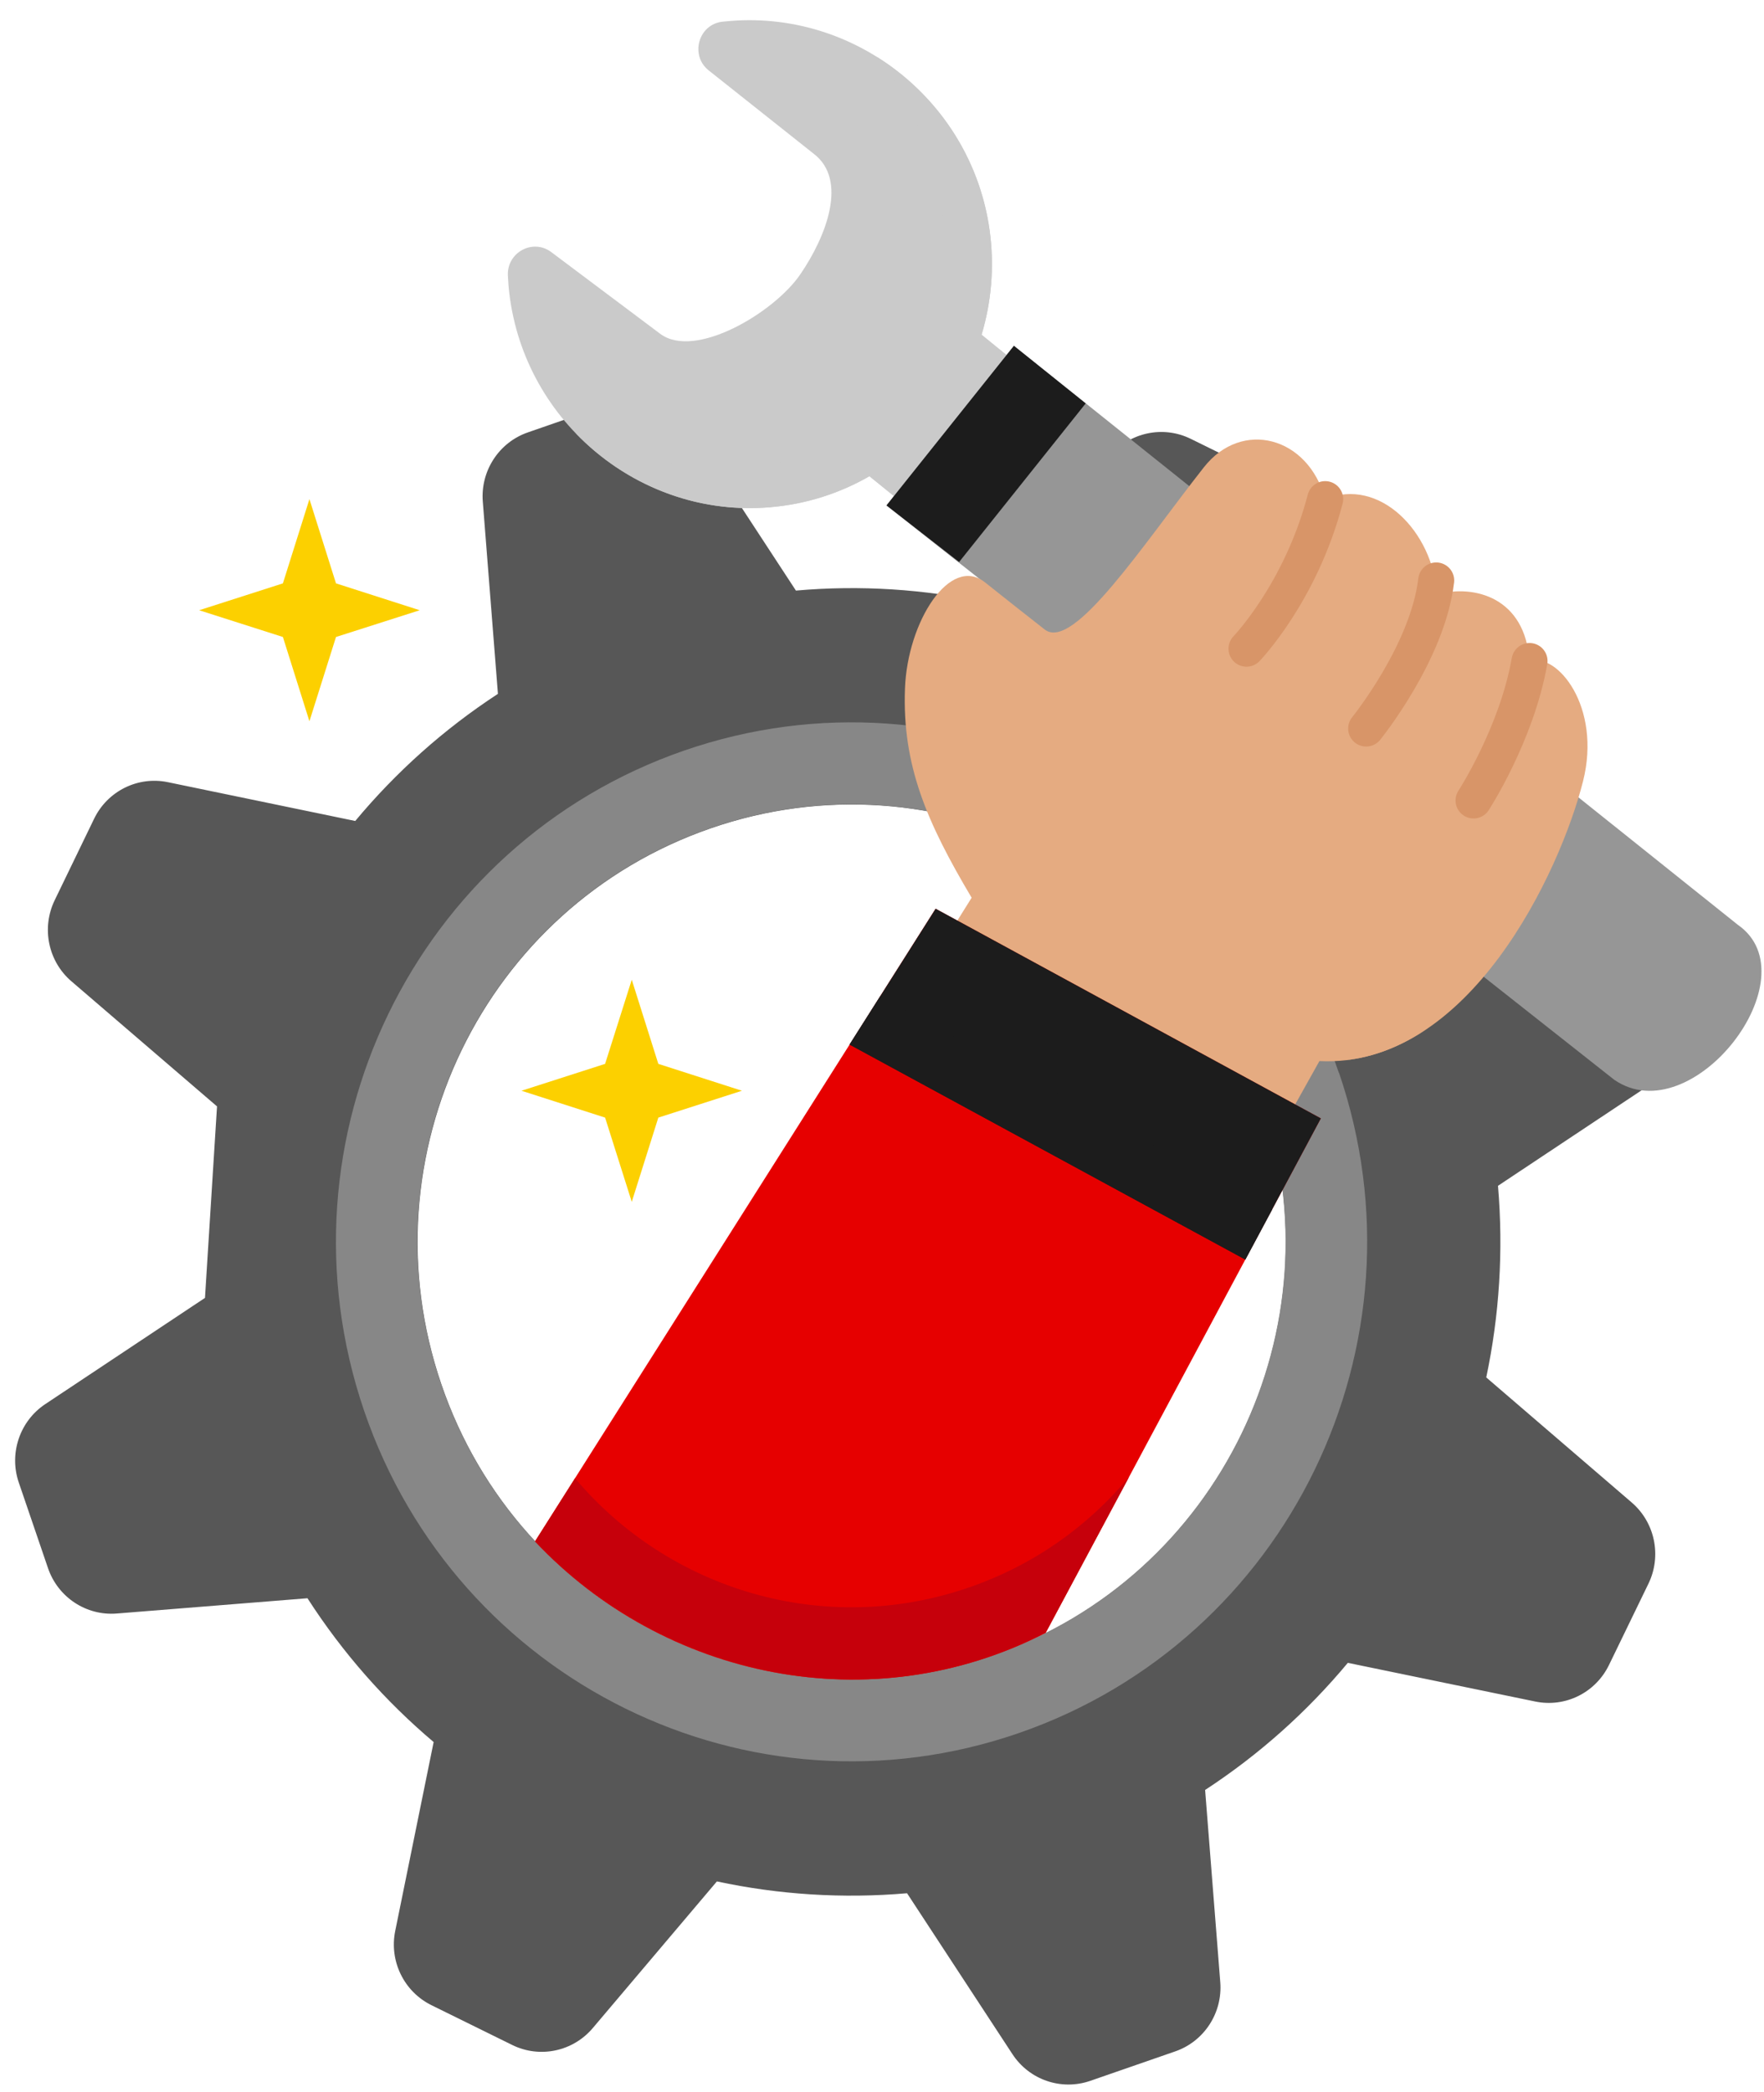 <svg width="70" height="83" viewBox="0 0 70 83" fill="none" xmlns="http://www.w3.org/2000/svg">
<g clip-path="url(#clip0_1394_49929)">
<path d="M8.134 51.489L1.799 55.701C0.783 56.374 0.351 57.658 0.745 58.813L1.904 62.207C2.298 63.366 3.424 64.108 4.634 64.01L12.201 63.404C13.598 65.575 15.29 67.489 17.208 69.109L15.684 76.599C15.438 77.797 16.031 79.012 17.123 79.549L20.327 81.127C21.419 81.664 22.735 81.387 23.522 80.457L28.448 74.638C30.894 75.162 33.433 75.329 35.994 75.107L40.175 81.489C40.844 82.512 42.113 82.947 43.264 82.55L46.633 81.382C47.784 80.986 48.521 79.852 48.423 78.633L47.822 71.01C49.976 69.603 51.877 67.898 53.485 65.967L60.92 67.501C62.114 67.749 63.316 67.152 63.849 66.052L65.415 62.825C65.948 61.725 65.673 60.399 64.751 59.606L58.978 54.644C59.499 52.18 59.664 49.622 59.444 47.042L65.779 42.83C66.795 42.157 67.226 40.874 66.833 39.718L65.673 36.325C65.28 35.165 64.154 34.423 62.944 34.522L55.377 35.127C53.98 32.957 52.287 31.043 50.37 29.423L51.894 21.932C52.139 20.734 51.547 19.519 50.455 18.982L47.251 17.409C46.159 16.872 44.843 17.149 44.056 18.078L39.13 23.898C36.684 23.373 34.144 23.203 31.584 23.429L27.407 17.047C26.738 16.023 25.464 15.589 24.317 15.985L20.949 17.153C19.798 17.55 19.061 18.684 19.159 19.903L19.759 27.526C17.605 28.932 15.705 30.638 14.097 32.569L6.661 31.03C5.472 30.783 4.266 31.38 3.733 32.484L2.171 35.711C1.638 36.811 1.909 38.137 2.835 38.93L8.612 43.892M39.396 65.677C30.399 68.789 20.602 63.971 17.512 54.908C14.419 45.849 19.205 35.975 28.198 32.863C37.191 29.747 46.993 34.568 50.082 43.632C53.176 52.691 48.389 62.565 39.396 65.677Z" fill="#575757"/>
<path d="M53.133 42.569C49.46 31.809 37.822 26.083 27.14 29.779C16.458 33.48 10.775 45.199 14.448 55.964C18.122 66.724 29.756 72.45 40.441 68.749C51.123 65.049 56.807 53.329 53.138 42.565L53.133 42.569ZM39.388 65.671C30.39 68.783 20.593 63.966 17.504 54.902C14.41 45.843 19.197 35.969 28.19 32.857C37.183 29.741 46.984 34.563 50.074 43.626C53.167 52.685 48.381 62.559 39.388 65.671Z" fill="#878787"/>
<path d="M13.333 23.143L16.655 24.209L13.333 25.27L12.279 28.613L11.226 25.27L7.903 24.209L11.226 23.143L12.279 19.801L13.333 23.143Z" fill="#FCD000"/>
<path d="M26.124 42.205L29.442 43.271L26.124 44.337L25.07 47.679L24.012 44.337L20.694 43.271L24.012 42.205L25.07 38.867L26.124 42.205Z" fill="#FCD000"/>
<path d="M35.474 19.674L39.938 14.081L38.952 13.279C39.342 11.983 39.469 10.581 39.274 9.148C38.567 4.011 33.887 0.319 28.762 0.852C28.732 0.852 28.702 0.86 28.669 0.86C27.699 0.971 27.365 2.225 28.148 2.813L32.279 6.091C33.658 7.127 32.795 9.37 31.758 10.883C30.725 12.401 27.577 14.277 26.197 13.241L21.876 10.001C21.144 9.451 20.111 10.014 20.154 10.93C20.166 11.169 20.183 11.412 20.213 11.655C20.835 16.783 25.427 20.548 30.539 20.122C31.982 20.002 33.32 19.567 34.496 18.889L35.465 19.674H35.474Z" fill="#CACACA"/>
<path d="M38.949 13.283C39.338 11.987 39.465 10.584 39.27 9.152C38.868 6.197 37.146 3.725 34.789 2.254C36.16 3.682 39.647 10.571 35.758 15.448C31.869 20.321 24.547 18.245 22.858 17.196C24.801 19.213 27.586 20.377 30.548 20.125C31.991 20.006 33.328 19.571 34.505 18.893L35.474 19.677L39.939 14.084L38.953 13.283H38.949Z" fill="#CACACA"/>
<path d="M40.231 13.719L68.962 36.689C71.937 38.752 67.155 44.968 64.057 42.836L35.178 20.054L40.231 13.723V13.719Z" fill="#969696"/>
<path d="M38.06 22.296L43.083 16.004L40.235 13.719L35.178 20.05L38.06 22.296Z" fill="#1C1C1C"/>
<path d="M35.912 27.31C36.01 24.662 37.703 22.002 39.091 23.106C39.539 23.464 41.291 24.85 41.473 24.986C42.62 25.822 45.384 21.571 47.771 18.54C49.281 16.618 51.914 17.317 52.587 19.802C54.737 18.915 56.861 21.085 57.026 23.579C58.516 23.174 60.526 23.712 60.691 26.223C61.804 25.877 63.56 28.047 62.82 30.989C61.914 34.578 58.291 42.384 52.358 42.094L46.704 52.207L32.434 45.415L38.557 35.614C36.772 32.609 35.798 30.358 35.912 27.31Z" fill="#E5AB81"/>
<path d="M49.464 25.735C49.464 25.735 51.618 23.506 52.587 19.801" stroke="#D89568" stroke-width="1.428" stroke-linecap="round" stroke-linejoin="round"/>
<path d="M54.212 28.902C54.212 28.902 56.654 25.892 56.992 23.027" stroke="#D89568" stroke-width="1.428" stroke-linecap="round" stroke-linejoin="round"/>
<path d="M58.474 31.756C58.474 31.756 60.183 29.134 60.696 26.223" stroke="#D89568" stroke-width="1.428" stroke-linecap="round" stroke-linejoin="round"/>
<path d="M56.604 40.828C55.301 41.659 54.133 41.958 53.375 42.06C54.556 41.932 55.631 41.485 56.604 40.828Z" fill="#E5AB81"/>
<path d="M21.231 61.148L37.127 36.051L52.413 44.368L41.495 64.776C34.567 68.332 26.344 66.588 21.231 61.148Z" fill="#E60000"/>
<path d="M38.464 62.972C32.7 64.968 26.538 63.062 22.819 58.645L21.231 61.148C26.344 66.588 34.567 68.327 41.495 64.776L44.804 58.59C43.179 60.542 41.029 62.086 38.464 62.972Z" fill="#C6000B"/>
<path d="M49.418 49.97L52.414 44.368L37.128 36.051L33.713 41.439L49.418 49.97Z" fill="#1C1C1C"/>
<path d="M33.713 41.438L49.418 49.968L50.48 47.986L34.928 39.523L33.713 41.438Z" fill="#1C1C1C"/>
</g>
<defs>
<clipPath id="clip0_1394_49929">
<rect width="69.3" height="81.9" fill="white" transform="translate(0.6 0.801)"/>
</clipPath>
</defs>
</svg>
